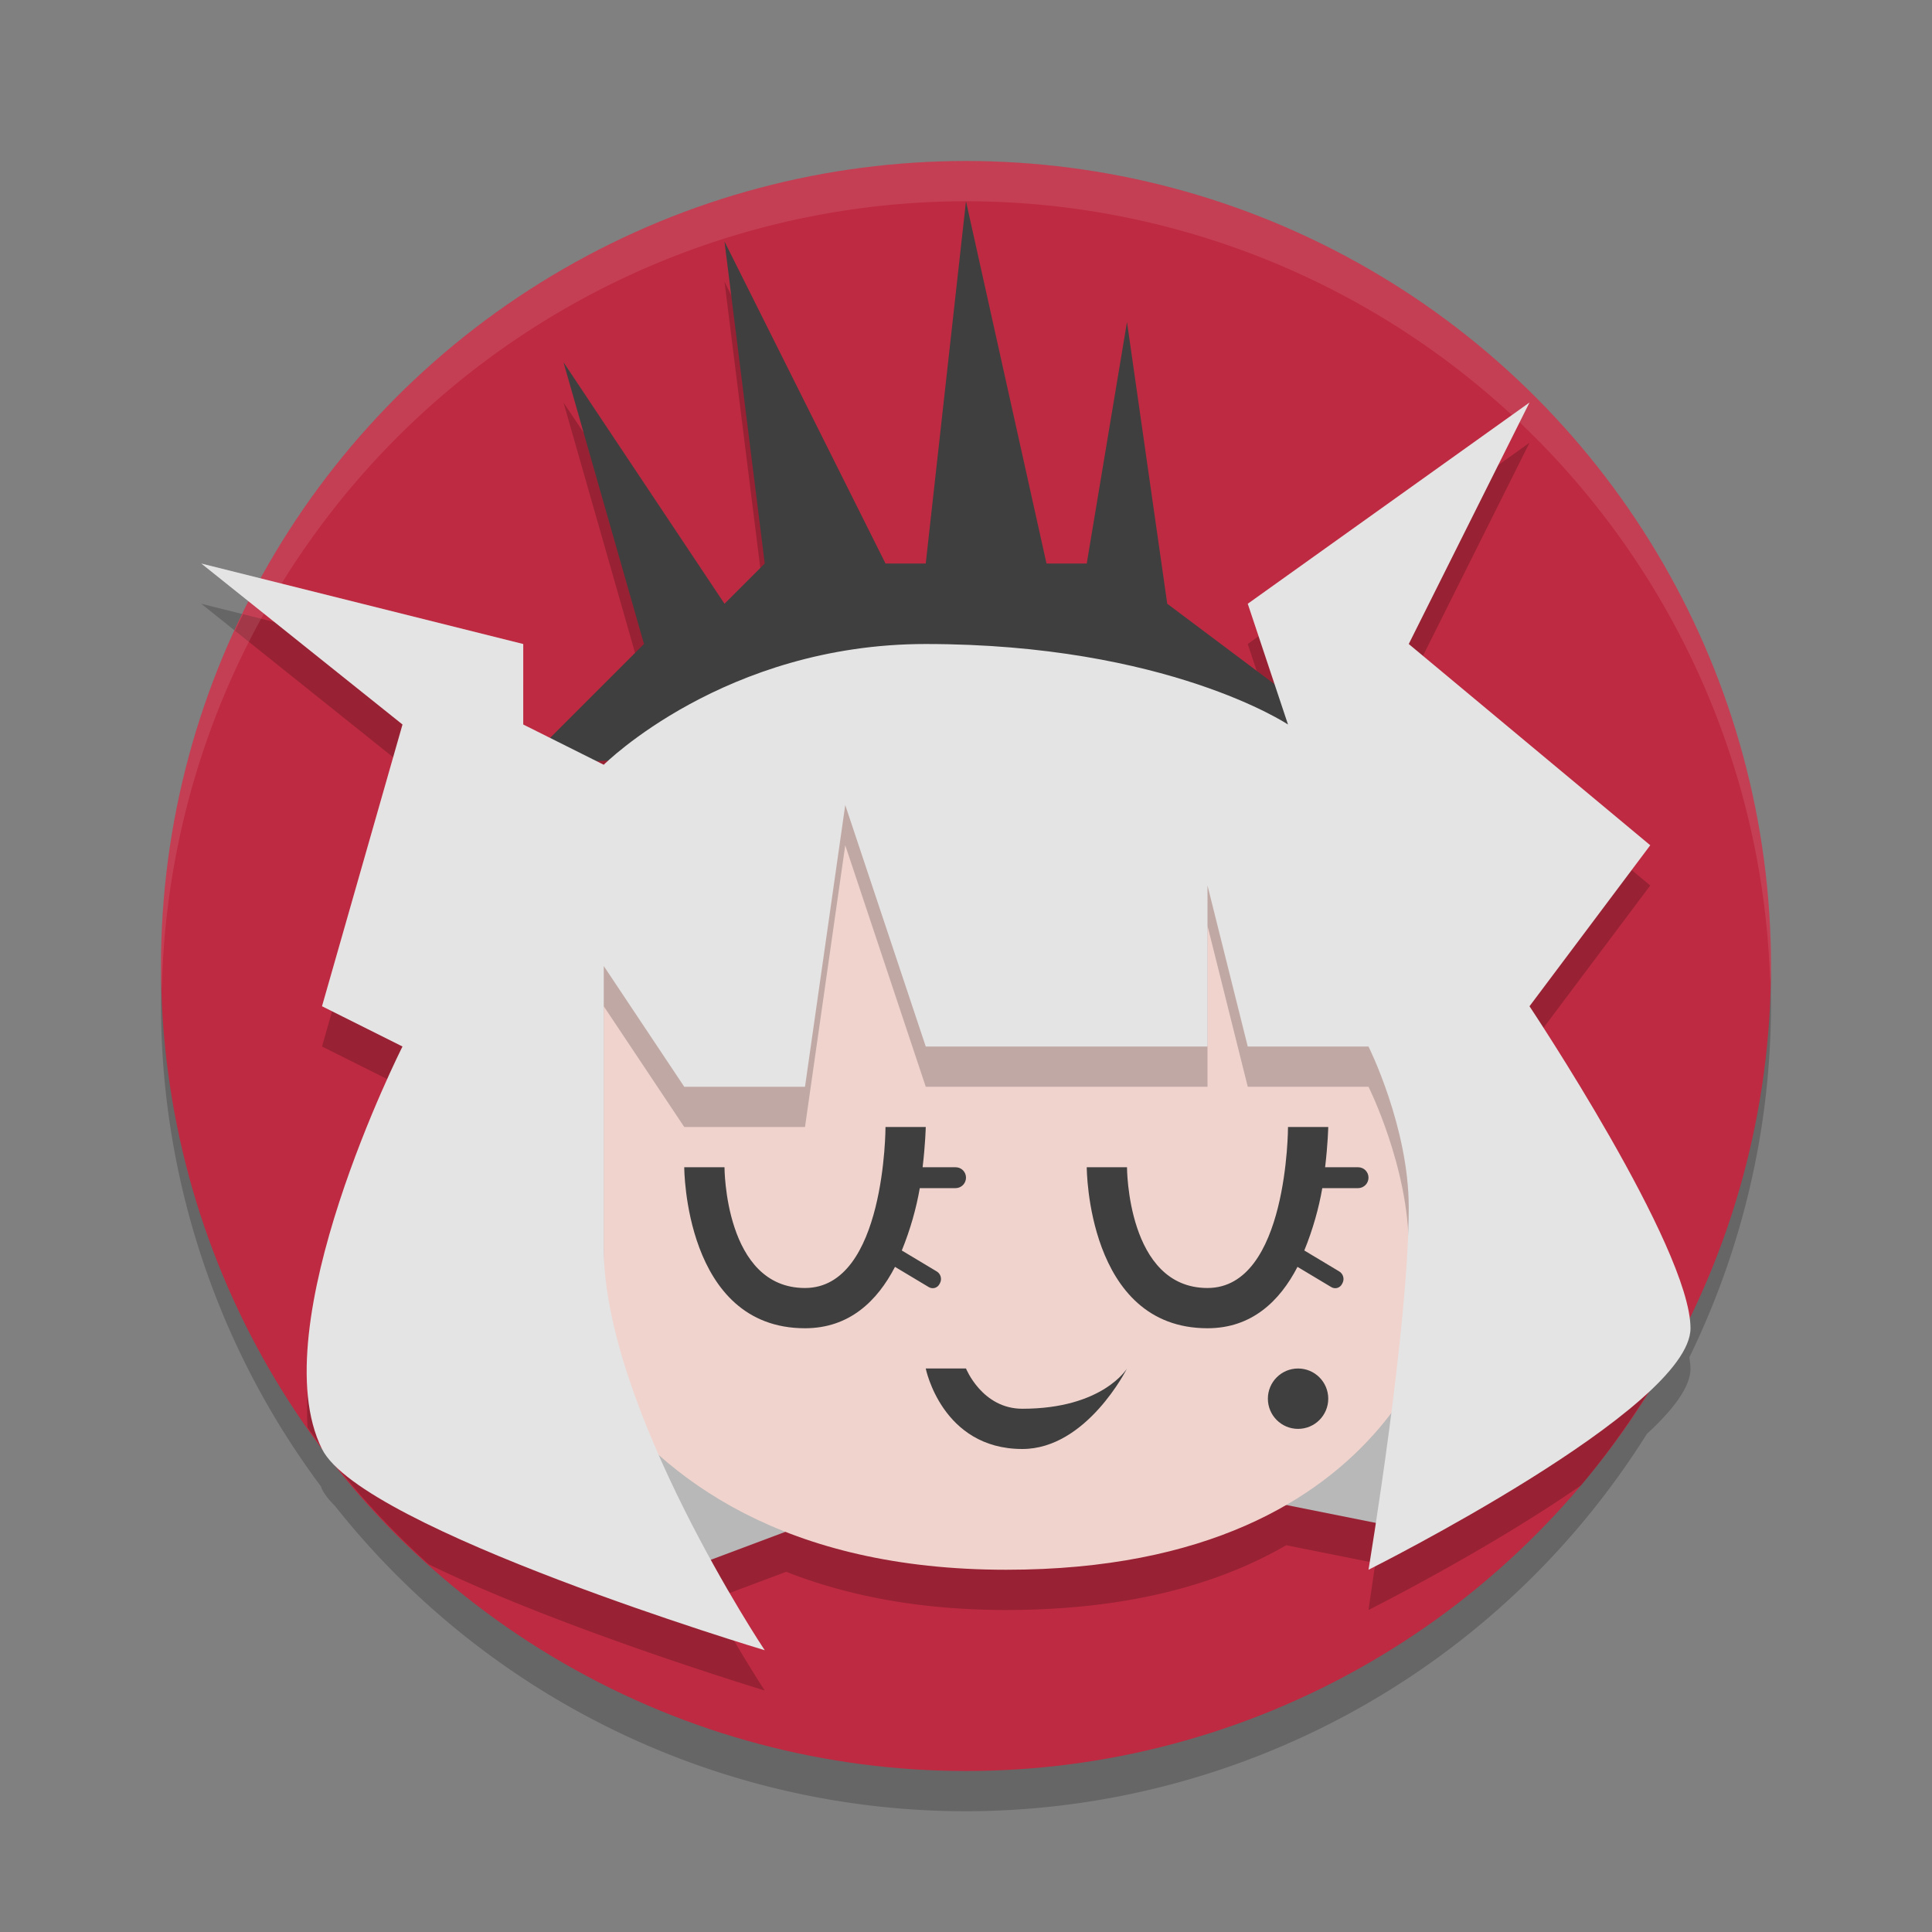 <svg xmlns="http://www.w3.org/2000/svg" width="48" height="48" version="1.1">
 <rect width="100%" height="100%" fill="#808080" stroke="none"/>
 <path style="opacity:0.2" d="M 24 5 A 20 20 0 0 0 6.477 15.369 L 5 15 L 6.188 15.951 A 20 20 0 0 0 4 25 A 20 20 0 0 0 7.973 36.928 C 7.983 36.951 7.989 36.978 8 37 C 8.067 37.134 8.181 37.273 8.322 37.414 A 20 20 0 0 0 24 45 A 20 20 0 0 0 40.916 35.625 C 41.567 35.027 42 34.46 42 34 C 42 33.917 41.984 33.818 41.971 33.723 A 20 20 0 0 0 44 25 A 20 20 0 0 0 24 5 z"/>
 <circle style="fill:#be2a41" cx="24" cy="24" r="20"/>
 <path style="opacity:0.2" d="M 24 6 L 23 15 L 22 15 L 18 7 L 19 15 L 18 16 L 14 10 L 16 17 L 13.666 19.334 L 13 19 L 13 17 L 6.039 15.26 A 20 20 0 0 0 5.84 15.672 L 10 19 L 8 26 L 10 27 C 10 27 7.434 32.087 7.641 35.463 A 20 20 0 0 0 10.652 38.865 C 13.932 40.468 19 42 19 42 C 19 42 18.398 41.088 17.662 39.752 L 19.533 39.051 C 21.007 39.629 22.795 40 25 40 C 28.109 40 30.346 39.323 31.955 38.391 L 34.172 38.834 C 34.123 39.146 34 40 34 40 C 34 40 36.961 38.514 39.281 36.902 A 20 20 0 0 0 41.814 33.045 C 41.032 30.549 38 26 38 26 L 41 22 L 35 17 L 38 11 L 31 16 L 31.666 18 L 29 16 L 28 9 L 27 15 L 26 15 L 24 6 z M 15.123 19.895 C 15.104 19.912 15 20 15 20 L 14.818 19.908 L 15.123 19.895 z"/>
 <path style="opacity:0.1;fill:#ffffff" d="M 24,4 A 20,20 0 0 0 4,24 20,20 0 0 0 4.021,24.582 20,20 0 0 1 24,5 20,20 0 0 1 43.979,24.418 20,20 0 0 0 44,24 20,20 0 0 0 24,4 Z"/>
 <path style="fill:#3f3f3f" d="m 13,19 3,-3 -2,-7 4,6 1,-1 -1,-8 4,8 h 1 l 1,-9 2,9 h 1 l 1,-6 1,7 4,3 z"/>
 <path style="fill:#b8b8b8" d="m 17,39 8,-3 10,2 2,-13 -13,-6 -10,4 v 12 z"/>
 <path style="fill:#f0d3cd" d="m 13,30 c 0,0 1,9 12,9 10,0 11,-7 11,-7 V 20 H 14 Z"/>
 <path style="opacity:0.2" d="M 14 20 L 13 30 C 13 30 13.344 32.982 15.727 35.514 C 15.302 34.301 15 33.079 15 32 L 15 25 L 17 28 L 20 28 L 21 21 L 23 27 L 30 27 L 30 23 L 31 27 L 34 27 C 34 27 35 29 35 31 C 35 32.067 34.86 33.5 34.697 34.922 C 35.796 33.385 36 32 36 32 L 36 20 L 15 20 L 14 20 z"/>
 <path style="fill:#e4e4e4" d="m 15,24 c 0,0 0,4.667 0,7 0,4 4,10 4,10 C 19,41 9,38 8,36 6.48,32.96 10,26 10,26 l -2,-1 2,-7 -5,-4 8,2 v 2 l 2,1 c 0,0 3,-3 8,-3 6,0 9,2 9,2 l -1,-3 7,-5 -3,6 6,5 -3,4 c 0,0 4,6 4,8 0,2 -8,6 -8,6 0,0 1,-6 1,-9 0,-2 -1,-4 -1,-4 h -3 l -1,-4 v 4 h -7 l -2,-6 -1,7 h -3 z"/>
 <path style="fill:#3f3f3f" d="m 23,34 h 1 c 0,0 0.4,1 1.4,1 2,0 2.6,-1 2.6,-1 0,0 -1,2 -2.6,2 -2,0 -2.4,-2 -2.4,-2 z"/>
 <path style="fill:#3f3f3f" d="m 22,28 c 0,0 0,4 -2,4 -2,0 -2,-3 -2,-3 h -1 c 0,0 0,4 3,4 1.1,0 1.795,-0.674 2.236,-1.525 l 0.838,0.502 c 0.097,0.058 0.216,0.024 0.268,-0.076 l 0.014,-0.027 c 0.051,-0.1 0.015,-0.227 -0.082,-0.285 l -0.869,-0.521 c 0.212,-0.518 0.362,-1.057 0.447,-1.549 h 0.891 C 23.885,29.518 24,29.401 24,29.258 24,29.115 23.885,29 23.742,29 H 22.922 C 22.991,28.422 23,28 23,28 Z"/>
 <path style="fill:#3f3f3f" d="m 32,28 c 0,0 0,4 -2,4 -2,0 -2,-3 -2,-3 h -1 c 0,0 0,4 3,4 1.1,0 1.795,-0.674 2.236,-1.525 l 0.838,0.502 c 0.097,0.058 0.216,0.024 0.268,-0.076 l 0.014,-0.027 c 0.051,-0.1 0.015,-0.227 -0.082,-0.285 l -0.869,-0.521 c 0.212,-0.518 0.362,-1.057 0.447,-1.549 h 0.891 C 33.885,29.518 34,29.401 34,29.258 34,29.115 33.885,29 33.742,29 H 32.922 C 32.991,28.422 33,28 33,28 Z"/>
 <circle style="fill:#3f3f3f" cx="32.25" cy="34.75" r=".75"/>
</svg>
